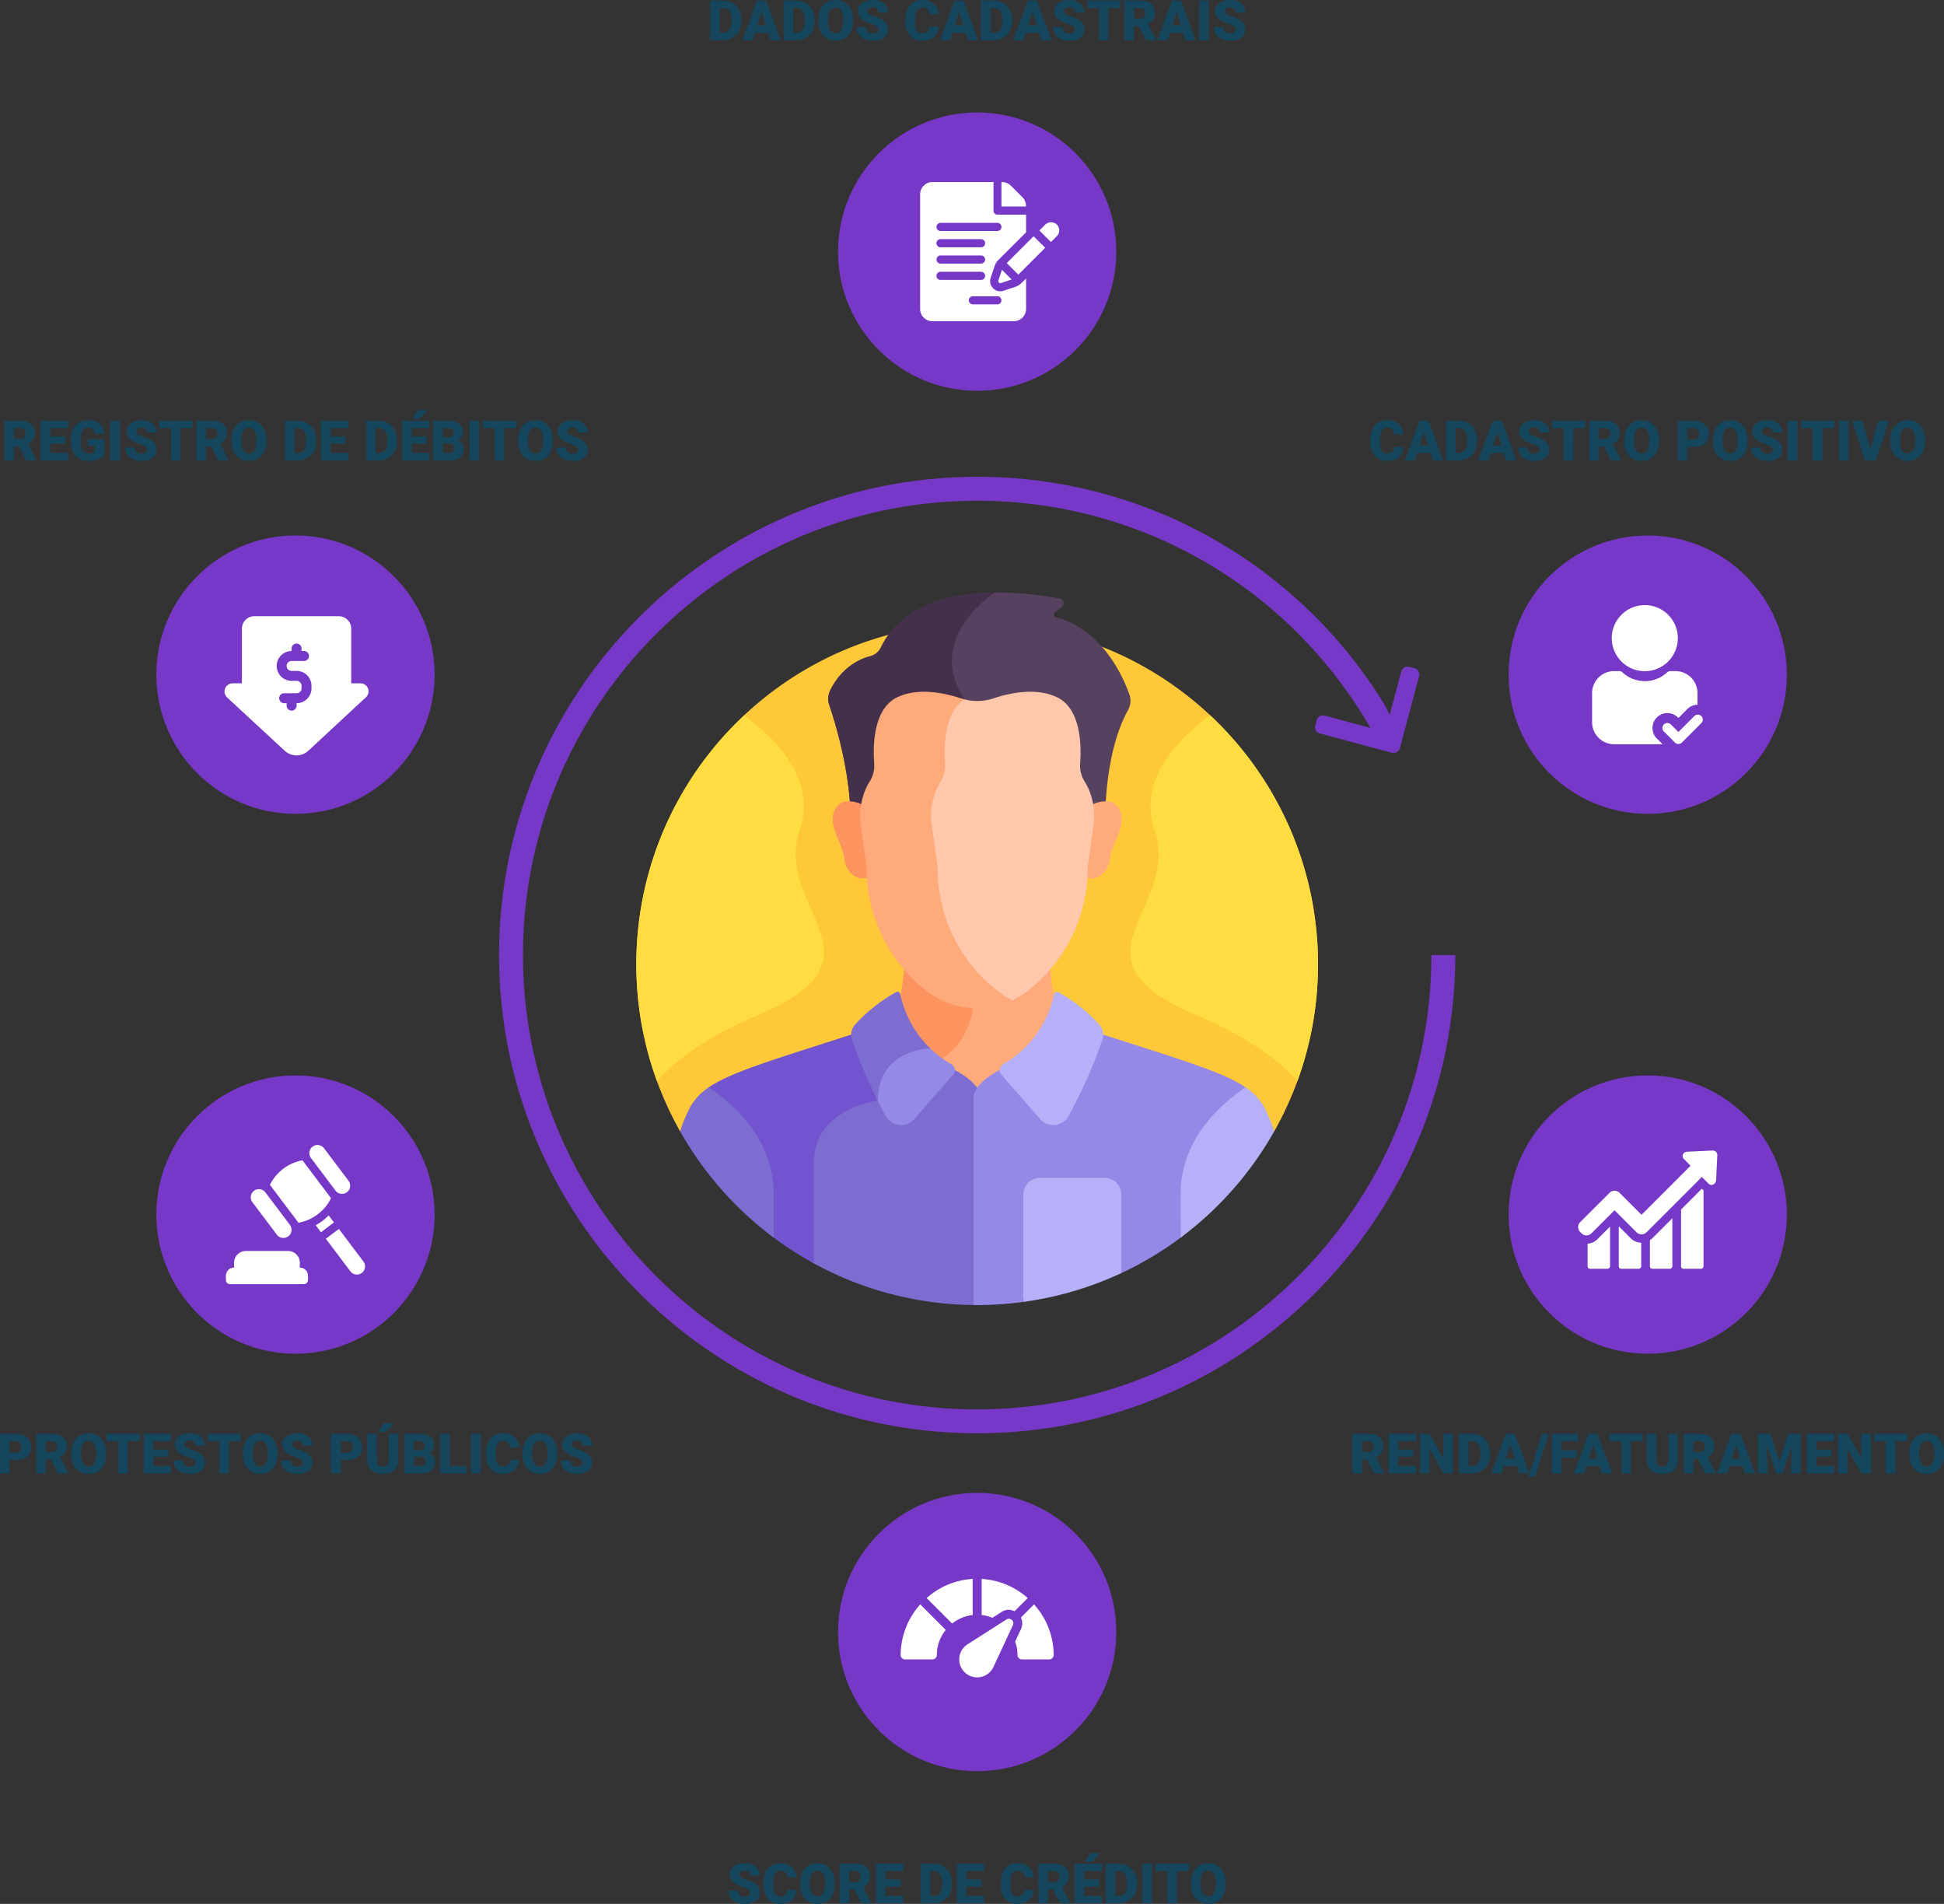 <svg xmlns="http://www.w3.org/2000/svg" width="1397.361" height="1368.238" viewBox="0 0 1397.361 1368.238">
  <rect x="0" y="0" width="1397.361" height="1368.238" fill="#333333" stroke="none"/>
  <g id="Group_265" data-name="Group 265" transform="translate(-6683.607 406.848)">
    <path id="Path_366" data-name="Path 366" d="M-191.885,0V-28.437h9.16a13.475,13.475,0,0,1,6.777,1.709,12.013,12.013,0,0,1,4.7,4.824,14.565,14.565,0,0,1,1.709,6.982v1.309a14.649,14.649,0,0,1-1.65,7,12.065,12.065,0,0,1-4.648,4.844A13.178,13.178,0,0,1-182.529,0Zm6.855-23.145V-5.273h2.383a5.333,5.333,0,0,0,4.531-2.1q1.582-2.1,1.582-6.24v-1.23q0-4.121-1.582-6.211a5.426,5.426,0,0,0-4.609-2.09Zm34.746,17.832h-9.395L-161.318,0h-7.324l10.43-28.437h6.445L-141.26,0h-7.363Zm-7.754-5.293h6.113l-3.066-9.863ZM-139.189,0V-28.437h9.16a13.475,13.475,0,0,1,6.777,1.709,12.013,12.013,0,0,1,4.7,4.824,14.565,14.565,0,0,1,1.709,6.982v1.309a14.65,14.65,0,0,1-1.65,7,12.065,12.065,0,0,1-4.648,4.844A13.178,13.178,0,0,1-129.834,0Zm6.855-23.145V-5.273h2.383a5.333,5.333,0,0,0,4.531-2.1q1.582-2.1,1.582-6.24v-1.23q0-4.121-1.582-6.211a5.426,5.426,0,0,0-4.609-2.09Zm43.086,9.512A16.77,16.77,0,0,1-90.791-6.27a11.4,11.4,0,0,1-4.385,4.932A12.209,12.209,0,0,1-101.65.391a12.382,12.382,0,0,1-6.445-1.67,11.384,11.384,0,0,1-4.385-4.775,16.287,16.287,0,0,1-1.65-7.129v-1.6a16.844,16.844,0,0,1,1.533-7.373A11.376,11.376,0,0,1-108.2-27.09a12.3,12.3,0,0,1,6.514-1.738,12.175,12.175,0,0,1,6.445,1.719,11.581,11.581,0,0,1,4.4,4.893,16.36,16.36,0,0,1,1.592,7.275Zm-6.973-1.191a11.958,11.958,0,0,0-1.416-6.436,4.542,4.542,0,0,0-4.053-2.2q-5.156,0-5.449,7.734l-.02,2.09a12.3,12.3,0,0,0,1.387,6.426,4.535,4.535,0,0,0,4.121,2.246,4.481,4.481,0,0,0,4-2.207,11.963,11.963,0,0,0,1.426-6.348Zm25.176,7.266A2.817,2.817,0,0,0-72.109-9.9a13.23,13.23,0,0,0-3.74-1.738,35.883,35.883,0,0,1-4.375-1.738q-5.527-2.715-5.527-7.461a6.69,6.69,0,0,1,1.377-4.17,8.906,8.906,0,0,1,3.9-2.812,15.163,15.163,0,0,1,5.664-1.006,13.264,13.264,0,0,1,5.5,1.094,8.7,8.7,0,0,1,3.779,3.115A8.135,8.135,0,0,1-64.189-20h-6.836a3.438,3.438,0,0,0-1.064-2.7,4.149,4.149,0,0,0-2.881-.957,4.679,4.679,0,0,0-2.9.811,2.486,2.486,0,0,0-1.064,2.061A2.5,2.5,0,0,0-77.764-18.8a14.778,14.778,0,0,0,4.121,1.836A25.245,25.245,0,0,1-68.8-14.922q4.609,2.656,4.609,7.324A6.944,6.944,0,0,1-67-1.738,12.51,12.51,0,0,1-74.717.391a15.306,15.306,0,0,1-6.26-1.24,9.438,9.438,0,0,1-4.219-3.4,8.855,8.855,0,0,1-1.416-4.971h6.875A4.361,4.361,0,0,0-78.555-5.85a5.585,5.585,0,0,0,3.838,1.084A4.412,4.412,0,0,0-72.031-5.5,2.417,2.417,0,0,0-71.045-7.559Zm43.34-2.07a10.386,10.386,0,0,1-1.6,5.244A9.666,9.666,0,0,1-33.418-.859,13.993,13.993,0,0,1-39.463.391a11.167,11.167,0,0,1-8.828-3.652q-3.223-3.652-3.223-10.312V-14.98a17.213,17.213,0,0,1,1.455-7.314,11.025,11.025,0,0,1,4.189-4.844,11.689,11.689,0,0,1,6.328-1.709,12.257,12.257,0,0,1,8.32,2.725,10.765,10.765,0,0,1,3.574,7.51h-6.836a5.093,5.093,0,0,0-1.309-3.73,5.382,5.382,0,0,0-3.75-1.133,4.1,4.1,0,0,0-3.75,1.914q-1.191,1.914-1.25,6.113v2.012q0,4.551,1.143,6.5A4.181,4.181,0,0,0-39.463-4.98,5.264,5.264,0,0,0-35.85-6.094a4.725,4.725,0,0,0,1.328-3.535ZM-8.311-5.312h-9.395L-19.346,0H-26.67l10.43-28.437h6.445L.713,0H-6.65Zm-7.754-5.293h6.113l-3.066-9.863ZM2.783,0V-28.437h9.16a13.475,13.475,0,0,1,6.777,1.709,12.013,12.013,0,0,1,4.7,4.824,14.565,14.565,0,0,1,1.709,6.982v1.309a14.65,14.65,0,0,1-1.65,7,12.065,12.065,0,0,1-4.648,4.844A13.178,13.178,0,0,1,12.139,0ZM9.639-23.145V-5.273h2.383a5.333,5.333,0,0,0,4.531-2.1q1.582-2.1,1.582-6.24v-1.23q0-4.121-1.582-6.211a5.426,5.426,0,0,0-4.609-2.09ZM44.385-5.312H34.99L33.35,0H26.025l10.43-28.437H42.9L53.408,0H46.045Zm-7.754-5.293h6.113l-3.066-9.863ZM70.146-7.559A2.817,2.817,0,0,0,69.082-9.9a13.23,13.23,0,0,0-3.74-1.738,35.883,35.883,0,0,1-4.375-1.738q-5.527-2.715-5.527-7.461a6.69,6.69,0,0,1,1.377-4.17,8.906,8.906,0,0,1,3.9-2.812,15.163,15.163,0,0,1,5.664-1.006,13.264,13.264,0,0,1,5.5,1.094,8.7,8.7,0,0,1,3.779,3.115A8.135,8.135,0,0,1,77-20H70.166A3.438,3.438,0,0,0,69.1-22.7a4.149,4.149,0,0,0-2.881-.957,4.679,4.679,0,0,0-2.9.811,2.486,2.486,0,0,0-1.064,2.061A2.5,2.5,0,0,0,63.428-18.8a14.778,14.778,0,0,0,4.121,1.836,25.245,25.245,0,0,1,4.844,2.041Q77-12.266,77-7.6a6.944,6.944,0,0,1-2.812,5.859A12.51,12.51,0,0,1,66.475.391a15.306,15.306,0,0,1-6.26-1.24A9.438,9.438,0,0,1,56-4.248,8.855,8.855,0,0,1,54.58-9.219h6.875A4.361,4.361,0,0,0,62.637-5.85a5.585,5.585,0,0,0,3.838,1.084A4.412,4.412,0,0,0,69.16-5.5,2.417,2.417,0,0,0,70.146-7.559Zm32.7-15.586H94.307V0H87.451V-23.145H79.072v-5.293h23.77ZM116.3-10.059h-3.711V0h-6.855V-28.437h11.191q5.059,0,7.91,2.244a7.6,7.6,0,0,1,2.852,6.341,9.233,9.233,0,0,1-1.2,4.917,8.526,8.526,0,0,1-3.76,3.161L128.662-.293V0h-7.344Zm-3.711-5.273h4.336a3.892,3.892,0,0,0,2.939-1.028,3.974,3.974,0,0,0,.986-2.868,4.021,4.021,0,0,0-1-2.888,3.856,3.856,0,0,0-2.93-1.048h-4.336Zm35.391,10.02h-9.395L136.943,0h-7.324l10.43-28.437h6.445L157,0h-7.363Zm-7.754-5.293h6.113l-3.066-9.863ZM166.377,0h-6.836V-28.437h6.836Zm19.434-7.559A2.817,2.817,0,0,0,184.746-9.9a13.23,13.23,0,0,0-3.74-1.738,35.883,35.883,0,0,1-4.375-1.738Q171.1-16.094,171.1-20.84a6.69,6.69,0,0,1,1.377-4.17,8.906,8.906,0,0,1,3.9-2.812,15.163,15.163,0,0,1,5.664-1.006,13.264,13.264,0,0,1,5.5,1.094,8.7,8.7,0,0,1,3.779,3.115A8.135,8.135,0,0,1,192.666-20H185.83a3.438,3.438,0,0,0-1.064-2.7,4.149,4.149,0,0,0-2.881-.957,4.679,4.679,0,0,0-2.9.811,2.486,2.486,0,0,0-1.064,2.061,2.5,2.5,0,0,0,1.172,1.982,14.778,14.778,0,0,0,4.121,1.836,25.245,25.245,0,0,1,4.844,2.041q4.609,2.656,4.609,7.324a6.944,6.944,0,0,1-2.812,5.859A12.51,12.51,0,0,1,182.139.391a15.306,15.306,0,0,1-6.26-1.24,9.438,9.438,0,0,1-4.219-3.4,8.855,8.855,0,0,1-1.416-4.971h6.875A4.361,4.361,0,0,0,178.3-5.85a5.585,5.585,0,0,0,3.838,1.084,4.412,4.412,0,0,0,2.686-.732A2.417,2.417,0,0,0,185.811-7.559Z" transform="translate(7386 -378)" fill="#14475e"/>
    <path id="Path_362" data-name="Path 362" d="M-163.145-7.559A2.817,2.817,0,0,0-164.209-9.9a13.23,13.23,0,0,0-3.74-1.738,35.883,35.883,0,0,1-4.375-1.738q-5.527-2.715-5.527-7.461a6.69,6.69,0,0,1,1.377-4.17,8.906,8.906,0,0,1,3.9-2.812,15.163,15.163,0,0,1,5.664-1.006,13.264,13.264,0,0,1,5.5,1.094,8.7,8.7,0,0,1,3.779,3.115A8.135,8.135,0,0,1-156.289-20h-6.836a3.438,3.438,0,0,0-1.064-2.7,4.149,4.149,0,0,0-2.881-.957,4.679,4.679,0,0,0-2.9.811,2.486,2.486,0,0,0-1.064,2.061,2.5,2.5,0,0,0,1.172,1.982,14.778,14.778,0,0,0,4.121,1.836,25.245,25.245,0,0,1,4.844,2.041q4.609,2.656,4.609,7.324A6.944,6.944,0,0,1-159.1-1.738,12.51,12.51,0,0,1-166.816.391a15.306,15.306,0,0,1-6.26-1.24,9.438,9.438,0,0,1-4.219-3.4,8.855,8.855,0,0,1-1.416-4.971h6.875a4.361,4.361,0,0,0,1.182,3.369,5.585,5.585,0,0,0,3.838,1.084,4.412,4.412,0,0,0,2.686-.732A2.417,2.417,0,0,0-163.145-7.559Zm33.379-2.07a10.385,10.385,0,0,1-1.6,5.244,9.666,9.666,0,0,1-4.111,3.525,13.993,13.993,0,0,1-6.045,1.25,11.167,11.167,0,0,1-8.828-3.652q-3.223-3.652-3.223-10.312V-14.98a17.213,17.213,0,0,1,1.455-7.314,11.025,11.025,0,0,1,4.189-4.844,11.689,11.689,0,0,1,6.328-1.709,12.257,12.257,0,0,1,8.32,2.725,10.765,10.765,0,0,1,3.574,7.51h-6.836a5.093,5.093,0,0,0-1.309-3.73,5.382,5.382,0,0,0-3.75-1.133,4.1,4.1,0,0,0-3.75,1.914q-1.191,1.914-1.25,6.113v2.012q0,4.551,1.143,6.5a4.181,4.181,0,0,0,3.936,1.953,5.264,5.264,0,0,0,3.613-1.113,4.725,4.725,0,0,0,1.328-3.535Zm27.324-4a16.77,16.77,0,0,1-1.543,7.363,11.4,11.4,0,0,1-4.385,4.932A12.209,12.209,0,0,1-114.844.391a12.382,12.382,0,0,1-6.445-1.67,11.384,11.384,0,0,1-4.385-4.775,16.287,16.287,0,0,1-1.65-7.129v-1.6a16.844,16.844,0,0,1,1.533-7.373A11.376,11.376,0,0,1-121.4-27.09a12.3,12.3,0,0,1,6.514-1.738,12.175,12.175,0,0,1,6.445,1.719,11.581,11.581,0,0,1,4.4,4.893,16.36,16.36,0,0,1,1.592,7.275Zm-6.973-1.191a11.958,11.958,0,0,0-1.416-6.436,4.542,4.542,0,0,0-4.053-2.2q-5.156,0-5.449,7.734l-.02,2.09a12.3,12.3,0,0,0,1.387,6.426,4.535,4.535,0,0,0,4.121,2.246,4.481,4.481,0,0,0,4-2.207,11.963,11.963,0,0,0,1.426-6.348Zm21.074,4.766h-3.711V0h-6.855V-28.437h11.191q5.059,0,7.91,2.244a7.6,7.6,0,0,1,2.852,6.341,9.233,9.233,0,0,1-1.2,4.917,8.526,8.526,0,0,1-3.76,3.161L-75.977-.293V0H-83.32Zm-3.711-5.273h4.336a3.892,3.892,0,0,0,2.939-1.028,3.974,3.974,0,0,0,.986-2.868,4.021,4.021,0,0,0-1-2.888,3.856,3.856,0,0,0-2.93-1.048h-4.336Zm36.875,3.262H-65.957v6.8h12.734V0h-19.59V-28.437h19.629v5.293H-65.957v6h10.781ZM-40.469,0V-28.437h9.16a13.475,13.475,0,0,1,6.777,1.709,12.013,12.013,0,0,1,4.7,4.824,14.565,14.565,0,0,1,1.709,6.982v1.309a14.65,14.65,0,0,1-1.65,7,12.065,12.065,0,0,1-4.648,4.844A13.178,13.178,0,0,1-31.113,0Zm6.855-23.145V-5.273h2.383a5.333,5.333,0,0,0,4.531-2.1q1.582-2.1,1.582-6.24v-1.23q0-4.121-1.582-6.211a5.426,5.426,0,0,0-4.609-2.09ZM3.027-12.07H-7.754v6.8H4.98V0h-19.59V-28.437H5.02v5.293H-7.754v6H3.027ZM40.742-9.629a10.385,10.385,0,0,1-1.6,5.244A9.666,9.666,0,0,1,35.029-.859,13.993,13.993,0,0,1,28.984.391a11.167,11.167,0,0,1-8.828-3.652q-3.223-3.652-3.223-10.312V-14.98a17.213,17.213,0,0,1,1.455-7.314,11.025,11.025,0,0,1,4.189-4.844,11.689,11.689,0,0,1,6.328-1.709,12.257,12.257,0,0,1,8.32,2.725,10.765,10.765,0,0,1,3.574,7.51H33.965a5.093,5.093,0,0,0-1.309-3.73,5.382,5.382,0,0,0-3.75-1.133,4.1,4.1,0,0,0-3.75,1.914q-1.191,1.914-1.25,6.113v2.012q0,4.551,1.143,6.5A4.181,4.181,0,0,0,28.984-4.98,5.264,5.264,0,0,0,32.6-6.094a4.725,4.725,0,0,0,1.328-3.535Zm13.809-.43H50.84V0H43.984V-28.437H55.176q5.059,0,7.91,2.244a7.6,7.6,0,0,1,2.852,6.341,9.233,9.233,0,0,1-1.2,4.917,8.526,8.526,0,0,1-3.76,3.161L66.914-.293V0H59.57ZM50.84-15.332h4.336a3.892,3.892,0,0,0,2.939-1.028,3.974,3.974,0,0,0,.986-2.868,4.021,4.021,0,0,0-1-2.888,3.856,3.856,0,0,0-2.93-1.048H50.84ZM87.715-12.07H76.934v6.8H89.668V0H70.078V-28.437H89.707v5.293H76.934v6H87.715ZM81.328-36.055h6.953l-5.43,6.133-5.371-.01ZM92.461,0V-28.437h9.16a13.475,13.475,0,0,1,6.777,1.709,12.013,12.013,0,0,1,4.7,4.824,14.565,14.565,0,0,1,1.709,6.982v1.309a14.65,14.65,0,0,1-1.65,7,12.065,12.065,0,0,1-4.648,4.844A13.178,13.178,0,0,1,101.816,0Zm6.855-23.145V-5.273H101.7a5.333,5.333,0,0,0,4.531-2.1q1.582-2.1,1.582-6.24v-1.23q0-4.121-1.582-6.211a5.426,5.426,0,0,0-4.609-2.09ZM125.625,0h-6.836V-28.437h6.836Zm26.523-23.145h-8.535V0h-6.855V-23.145h-8.379v-5.293h23.77Zm26.426,9.512a16.77,16.77,0,0,1-1.543,7.363,11.4,11.4,0,0,1-4.385,4.932A12.209,12.209,0,0,1,166.172.391a12.382,12.382,0,0,1-6.445-1.67,11.384,11.384,0,0,1-4.385-4.775,16.287,16.287,0,0,1-1.65-7.129v-1.6a16.844,16.844,0,0,1,1.533-7.373,11.376,11.376,0,0,1,4.395-4.932,12.3,12.3,0,0,1,6.514-1.738,12.175,12.175,0,0,1,6.445,1.719,11.581,11.581,0,0,1,4.4,4.893,16.36,16.36,0,0,1,1.592,7.275ZM171.6-14.824a11.958,11.958,0,0,0-1.416-6.436,4.542,4.542,0,0,0-4.053-2.2q-5.156,0-5.449,7.734l-.02,2.09a12.3,12.3,0,0,0,1.387,6.426,4.535,4.535,0,0,0,4.121,2.246,4.481,4.481,0,0,0,4-2.207,11.963,11.963,0,0,0,1.426-6.348Z" transform="translate(7386 961)" fill="#14475e"/>
    <path id="Path_365" data-name="Path 365" d="M-175.537-9.629a10.385,10.385,0,0,1-1.6,5.244A9.666,9.666,0,0,1-181.25-.859a13.993,13.993,0,0,1-6.045,1.25,11.167,11.167,0,0,1-8.828-3.652q-3.223-3.652-3.223-10.312V-14.98a17.213,17.213,0,0,1,1.455-7.314,11.025,11.025,0,0,1,4.189-4.844,11.689,11.689,0,0,1,6.328-1.709,12.257,12.257,0,0,1,8.32,2.725,10.765,10.765,0,0,1,3.574,7.51h-6.836a5.093,5.093,0,0,0-1.309-3.73,5.382,5.382,0,0,0-3.75-1.133,4.1,4.1,0,0,0-3.75,1.914q-1.191,1.914-1.25,6.113v2.012q0,4.551,1.143,6.5a4.181,4.181,0,0,0,3.936,1.953,5.264,5.264,0,0,0,3.613-1.113,4.725,4.725,0,0,0,1.328-3.535Zm19.395,4.316h-9.395L-167.178,0H-174.5l10.43-28.437h6.445L-147.119,0h-7.363Zm-7.754-5.293h6.113l-3.066-9.863ZM-145.049,0V-28.437h9.16a13.475,13.475,0,0,1,6.777,1.709,12.013,12.013,0,0,1,4.7,4.824,14.565,14.565,0,0,1,1.709,6.982v1.309a14.65,14.65,0,0,1-1.65,7A12.065,12.065,0,0,1-129-1.768,13.178,13.178,0,0,1-135.693,0Zm6.855-23.145V-5.273h2.383a5.333,5.333,0,0,0,4.531-2.1q1.582-2.1,1.582-6.24v-1.23q0-4.121-1.582-6.211a5.426,5.426,0,0,0-4.609-2.09Zm34.746,17.832h-9.395L-114.482,0h-7.324l10.43-28.437h6.445L-94.424,0h-7.363Zm-7.754-5.293h6.113l-3.066-9.863Zm33.516,3.047A2.817,2.817,0,0,0-78.75-9.9a13.23,13.23,0,0,0-3.74-1.738,35.883,35.883,0,0,1-4.375-1.738q-5.527-2.715-5.527-7.461a6.69,6.69,0,0,1,1.377-4.17,8.906,8.906,0,0,1,3.9-2.812,15.163,15.163,0,0,1,5.664-1.006,13.264,13.264,0,0,1,5.5,1.094,8.7,8.7,0,0,1,3.779,3.115A8.135,8.135,0,0,1-70.83-20h-6.836a3.438,3.438,0,0,0-1.064-2.7,4.149,4.149,0,0,0-2.881-.957,4.679,4.679,0,0,0-2.9.811,2.486,2.486,0,0,0-1.064,2.061A2.5,2.5,0,0,0-84.4-18.8a14.778,14.778,0,0,0,4.121,1.836,25.245,25.245,0,0,1,4.844,2.041Q-70.83-12.266-70.83-7.6a6.944,6.944,0,0,1-2.812,5.859A12.51,12.51,0,0,1-81.357.391a15.306,15.306,0,0,1-6.26-1.24,9.438,9.438,0,0,1-4.219-3.4,8.855,8.855,0,0,1-1.416-4.971h6.875A4.361,4.361,0,0,0-85.2-5.85a5.585,5.585,0,0,0,3.838,1.084A4.412,4.412,0,0,0-78.672-5.5,2.417,2.417,0,0,0-77.686-7.559Zm32.7-15.586h-8.535V0h-6.855V-23.145H-68.76v-5.293h23.77Zm13.457,13.086h-3.711V0H-42.1V-28.437h11.191q5.059,0,7.91,2.244a7.6,7.6,0,0,1,2.852,6.341,9.233,9.233,0,0,1-1.2,4.917,8.526,8.526,0,0,1-3.76,3.161L-19.17-.293V0h-7.344Zm-3.711-5.273h4.336a3.892,3.892,0,0,0,2.939-1.028,3.974,3.974,0,0,0,.986-2.868,4.021,4.021,0,0,0-1-2.888,3.856,3.856,0,0,0-2.93-1.048h-4.336Zm43.32,1.7A16.77,16.77,0,0,1,6.533-6.27,11.4,11.4,0,0,1,2.148-1.338,12.209,12.209,0,0,1-4.326.391a12.382,12.382,0,0,1-6.445-1.67,11.384,11.384,0,0,1-4.385-4.775,16.287,16.287,0,0,1-1.65-7.129v-1.6a16.844,16.844,0,0,1,1.533-7.373,11.376,11.376,0,0,1,4.395-4.932,12.3,12.3,0,0,1,6.514-1.738A12.175,12.175,0,0,1,2.08-27.109a11.581,11.581,0,0,1,4.4,4.893,16.36,16.36,0,0,1,1.592,7.275ZM1.1-14.824A11.958,11.958,0,0,0-.312-21.26a4.542,4.542,0,0,0-4.053-2.2q-5.156,0-5.449,7.734l-.02,2.09A12.3,12.3,0,0,0-8.447-7.207,4.535,4.535,0,0,0-4.326-4.961a4.481,4.481,0,0,0,4-2.207A11.963,11.963,0,0,0,1.1-13.516ZM28.428-9.648V0H21.572V-28.437H32.92a13.217,13.217,0,0,1,5.771,1.2,9.052,9.052,0,0,1,3.887,3.418,9.335,9.335,0,0,1,1.377,5.029,8.229,8.229,0,0,1-2.979,6.65Q38-9.648,32.8-9.648Zm0-5.293H32.92a4.237,4.237,0,0,0,3.037-1A3.7,3.7,0,0,0,37-18.75a4.575,4.575,0,0,0-1.074-3.184A3.8,3.8,0,0,0,33-23.145h-4.57Zm43.262,1.309A16.77,16.77,0,0,1,70.146-6.27a11.4,11.4,0,0,1-4.385,4.932A12.209,12.209,0,0,1,59.287.391a12.382,12.382,0,0,1-6.445-1.67,11.384,11.384,0,0,1-4.385-4.775,16.287,16.287,0,0,1-1.65-7.129v-1.6a16.844,16.844,0,0,1,1.533-7.373,11.376,11.376,0,0,1,4.395-4.932,12.3,12.3,0,0,1,6.514-1.738,12.175,12.175,0,0,1,6.445,1.719,11.581,11.581,0,0,1,4.4,4.893,16.36,16.36,0,0,1,1.592,7.275Zm-6.973-1.191A11.958,11.958,0,0,0,63.3-21.26a4.542,4.542,0,0,0-4.053-2.2q-5.156,0-5.449,7.734l-.02,2.09a12.3,12.3,0,0,0,1.387,6.426,4.535,4.535,0,0,0,4.121,2.246,4.481,4.481,0,0,0,4-2.207,11.963,11.963,0,0,0,1.426-6.348ZM89.893-7.559A2.817,2.817,0,0,0,88.828-9.9a13.23,13.23,0,0,0-3.74-1.738,35.883,35.883,0,0,1-4.375-1.738q-5.527-2.715-5.527-7.461a6.69,6.69,0,0,1,1.377-4.17,8.906,8.906,0,0,1,3.9-2.812,15.163,15.163,0,0,1,5.664-1.006,13.264,13.264,0,0,1,5.5,1.094A8.7,8.7,0,0,1,95.4-24.619,8.135,8.135,0,0,1,96.748-20H89.912a3.438,3.438,0,0,0-1.064-2.7,4.149,4.149,0,0,0-2.881-.957,4.679,4.679,0,0,0-2.9.811A2.486,2.486,0,0,0,82-20.781,2.5,2.5,0,0,0,83.174-18.8a14.778,14.778,0,0,0,4.121,1.836,25.245,25.245,0,0,1,4.844,2.041q4.609,2.656,4.609,7.324a6.944,6.944,0,0,1-2.812,5.859A12.51,12.51,0,0,1,86.221.391a15.306,15.306,0,0,1-6.26-1.24,9.438,9.438,0,0,1-4.219-3.4,8.855,8.855,0,0,1-1.416-4.971H81.2A4.361,4.361,0,0,0,82.383-5.85a5.585,5.585,0,0,0,3.838,1.084A4.412,4.412,0,0,0,88.906-5.5,2.417,2.417,0,0,0,89.893-7.559ZM107.568,0h-6.836V-28.437h6.836Zm26.523-23.145h-8.535V0H118.7V-23.145h-8.379v-5.293h23.77ZM144.287,0h-6.836V-28.437h6.836Zm15.8-7.734,5.664-20.7h7.656L163.838,0h-7.5l-9.492-28.437h7.6Zm39.219-5.9a16.77,16.77,0,0,1-1.543,7.363,11.4,11.4,0,0,1-4.385,4.932A12.209,12.209,0,0,1,186.9.391a12.382,12.382,0,0,1-6.445-1.67,11.384,11.384,0,0,1-4.385-4.775,16.287,16.287,0,0,1-1.65-7.129v-1.6a16.844,16.844,0,0,1,1.533-7.373,11.376,11.376,0,0,1,4.395-4.932,12.3,12.3,0,0,1,6.514-1.738,12.175,12.175,0,0,1,6.445,1.719,11.581,11.581,0,0,1,4.4,4.893,16.36,16.36,0,0,1,1.592,7.275Zm-6.973-1.191a11.958,11.958,0,0,0-1.416-6.436,4.542,4.542,0,0,0-4.053-2.2q-5.156,0-5.449,7.734l-.02,2.09a12.3,12.3,0,0,0,1.387,6.426A4.535,4.535,0,0,0,186.9-4.961a4.481,4.481,0,0,0,4-2.207,11.963,11.963,0,0,0,1.426-6.348Z" transform="translate(7868 -76)" fill="#14475e"/>
    <path id="Path_367" data-name="Path 367" d="M-198.691-10.059H-202.4V0h-6.855V-28.437h11.191q5.059,0,7.91,2.244a7.6,7.6,0,0,1,2.852,6.341,9.233,9.233,0,0,1-1.2,4.917,8.526,8.526,0,0,1-3.76,3.161l5.938,11.482V0h-7.344Zm-3.711-5.273h4.336a3.892,3.892,0,0,0,2.939-1.028,3.974,3.974,0,0,0,.986-2.868,4.021,4.021,0,0,0-1-2.888,3.856,3.856,0,0,0-2.93-1.048H-202.4Zm36.875,3.262h-10.781v6.8h12.734V0h-19.59V-28.437h19.629v5.293h-12.773v6h10.781ZM-137.5-3.516a11.023,11.023,0,0,1-4.629,2.832,19.965,19.965,0,0,1-6.68,1.074,11.91,11.91,0,0,1-8.926-3.418q-3.34-3.418-3.574-9.512l-.02-2.461a16.971,16.971,0,0,1,1.484-7.334,11.022,11.022,0,0,1,4.248-4.824,12.016,12.016,0,0,1,6.4-1.689q5.313,0,8.252,2.432t3.428,7.256h-6.6a5.392,5.392,0,0,0-1.523-3.4,4.915,4.915,0,0,0-3.32-1.016,4.473,4.473,0,0,0-3.984,2.188,11.679,11.679,0,0,0-1.426,6.25v1.719q0,4.258,1.455,6.4a5.147,5.147,0,0,0,4.58,2.139,5.76,5.76,0,0,0,3.984-1.191v-4.414h-4.766V-15.2H-137.5ZM-126.211,0h-6.836V-28.437h6.836Zm19.434-7.559A2.817,2.817,0,0,0-107.842-9.9a13.23,13.23,0,0,0-3.74-1.738,35.883,35.883,0,0,1-4.375-1.738q-5.527-2.715-5.527-7.461a6.69,6.69,0,0,1,1.377-4.17,8.906,8.906,0,0,1,3.9-2.812,15.163,15.163,0,0,1,5.664-1.006,13.264,13.264,0,0,1,5.5,1.094,8.7,8.7,0,0,1,3.779,3.115A8.135,8.135,0,0,1-99.922-20h-6.836a3.438,3.438,0,0,0-1.064-2.7,4.149,4.149,0,0,0-2.881-.957,4.679,4.679,0,0,0-2.9.811,2.486,2.486,0,0,0-1.064,2.061A2.5,2.5,0,0,0-113.5-18.8a14.778,14.778,0,0,0,4.121,1.836,25.245,25.245,0,0,1,4.844,2.041q4.609,2.656,4.609,7.324a6.944,6.944,0,0,1-2.812,5.859A12.51,12.51,0,0,1-110.449.391a15.306,15.306,0,0,1-6.26-1.24,9.438,9.438,0,0,1-4.219-3.4,8.855,8.855,0,0,1-1.416-4.971h6.875a4.361,4.361,0,0,0,1.182,3.369,5.585,5.585,0,0,0,3.838,1.084,4.412,4.412,0,0,0,2.686-.732A2.417,2.417,0,0,0-106.777-7.559Zm32.7-15.586h-8.535V0h-6.855V-23.145h-8.379v-5.293h23.77Zm13.457,13.086h-3.711V0h-6.855V-28.437H-60q5.059,0,7.91,2.244a7.6,7.6,0,0,1,2.852,6.341,9.233,9.233,0,0,1-1.2,4.917,8.526,8.526,0,0,1-3.76,3.161L-48.262-.293V0h-7.344Zm-3.711-5.273H-60a3.892,3.892,0,0,0,2.939-1.028,3.974,3.974,0,0,0,.986-2.868,4.021,4.021,0,0,0-1-2.888A3.856,3.856,0,0,0-60-23.164h-4.336Zm43.32,1.7A16.77,16.77,0,0,1-22.559-6.27a11.4,11.4,0,0,1-4.385,4.932A12.209,12.209,0,0,1-33.418.391a12.382,12.382,0,0,1-6.445-1.67,11.384,11.384,0,0,1-4.385-4.775,16.287,16.287,0,0,1-1.65-7.129v-1.6a16.844,16.844,0,0,1,1.533-7.373,11.376,11.376,0,0,1,4.395-4.932,12.3,12.3,0,0,1,6.514-1.738,12.175,12.175,0,0,1,6.445,1.719,11.581,11.581,0,0,1,4.4,4.893,16.36,16.36,0,0,1,1.592,7.275Zm-6.973-1.191A11.958,11.958,0,0,0-29.4-21.26a4.542,4.542,0,0,0-4.053-2.2q-5.156,0-5.449,7.734l-.02,2.09a12.3,12.3,0,0,0,1.387,6.426,4.535,4.535,0,0,0,4.121,2.246,4.481,4.481,0,0,0,4-2.207,11.963,11.963,0,0,0,1.426-6.348ZM-7.52,0V-28.437h9.16a13.475,13.475,0,0,1,6.777,1.709,12.013,12.013,0,0,1,4.7,4.824,14.565,14.565,0,0,1,1.709,6.982v1.309a14.65,14.65,0,0,1-1.65,7A12.065,12.065,0,0,1,8.525-1.768,13.178,13.178,0,0,1,1.836,0ZM-.664-23.145V-5.273H1.719a5.333,5.333,0,0,0,4.531-2.1q1.582-2.1,1.582-6.24v-1.23q0-4.121-1.582-6.211a5.426,5.426,0,0,0-4.609-2.09ZM35.977-12.07H25.2v6.8H37.93V0H18.34V-28.437H37.969v5.293H25.2v6H35.977ZM50.684,0V-28.437h9.16a13.475,13.475,0,0,1,6.777,1.709,12.013,12.013,0,0,1,4.7,4.824,14.565,14.565,0,0,1,1.709,6.982v1.309a14.65,14.65,0,0,1-1.65,7,12.065,12.065,0,0,1-4.648,4.844A13.178,13.178,0,0,1,60.039,0Zm6.855-23.145V-5.273h2.383a5.333,5.333,0,0,0,4.531-2.1q1.582-2.1,1.582-6.24v-1.23q0-4.121-1.582-6.211a5.426,5.426,0,0,0-4.609-2.09ZM94.18-12.07H83.4v6.8H96.133V0H76.543V-28.437H96.172v5.293H83.4v6H94.18ZM87.793-36.055h6.953l-5.43,6.133-5.371-.01ZM98.926,0V-28.437h10.215q5.488,0,8.35,2.012a6.694,6.694,0,0,1,2.861,5.84,6.766,6.766,0,0,1-1.016,3.77,5.918,5.918,0,0,1-2.988,2.3,5.993,5.993,0,0,1,3.418,2.188,6.36,6.36,0,0,1,1.191,3.906,7.53,7.53,0,0,1-2.646,6.279Q115.664-.039,110.469,0Zm6.855-12.09v6.816h4.492a4.273,4.273,0,0,0,2.852-.85,2.973,2.973,0,0,0,1-2.393q0-3.555-3.535-3.574Zm0-4.492h3.574a5.078,5.078,0,0,0,3.2-.823,2.919,2.919,0,0,0,.957-2.37,3.065,3.065,0,0,0-1.035-2.6,5.541,5.541,0,0,0-3.34-.793h-3.359ZM132.031,0H125.2V-28.437h6.836Zm26.523-23.145H150.02V0h-6.855V-23.145h-8.379v-5.293h23.77Zm26.426,9.512a16.77,16.77,0,0,1-1.543,7.363,11.4,11.4,0,0,1-4.385,4.932A12.209,12.209,0,0,1,172.578.391a12.382,12.382,0,0,1-6.445-1.67,11.384,11.384,0,0,1-4.385-4.775,16.287,16.287,0,0,1-1.65-7.129v-1.6a16.844,16.844,0,0,1,1.533-7.373,11.376,11.376,0,0,1,4.395-4.932,12.3,12.3,0,0,1,6.514-1.738,12.175,12.175,0,0,1,6.445,1.719,11.581,11.581,0,0,1,4.4,4.893,16.36,16.36,0,0,1,1.592,7.275Zm-6.973-1.191a11.958,11.958,0,0,0-1.416-6.436,4.542,4.542,0,0,0-4.053-2.2q-5.156,0-5.449,7.734l-.02,2.09a12.3,12.3,0,0,0,1.387,6.426,4.535,4.535,0,0,0,4.121,2.246,4.481,4.481,0,0,0,4-2.207,11.963,11.963,0,0,0,1.426-6.348Zm25.176,7.266A2.817,2.817,0,0,0,202.119-9.9a13.23,13.23,0,0,0-3.74-1.738A35.883,35.883,0,0,1,194-13.379q-5.527-2.715-5.527-7.461a6.69,6.69,0,0,1,1.377-4.17,8.906,8.906,0,0,1,3.9-2.812,15.163,15.163,0,0,1,5.664-1.006,13.264,13.264,0,0,1,5.5,1.094,8.7,8.7,0,0,1,3.779,3.115A8.135,8.135,0,0,1,210.039-20H203.2a3.438,3.438,0,0,0-1.064-2.7,4.149,4.149,0,0,0-2.881-.957,4.679,4.679,0,0,0-2.9.811,2.486,2.486,0,0,0-1.064,2.061,2.5,2.5,0,0,0,1.172,1.982,14.778,14.778,0,0,0,4.121,1.836,25.245,25.245,0,0,1,4.844,2.041q4.609,2.656,4.609,7.324a6.944,6.944,0,0,1-2.812,5.859A12.51,12.51,0,0,1,199.512.391a15.306,15.306,0,0,1-6.26-1.24,9.438,9.438,0,0,1-4.219-3.4,8.855,8.855,0,0,1-1.416-4.971h6.875a4.361,4.361,0,0,0,1.182,3.369,5.585,5.585,0,0,0,3.838,1.084A4.412,4.412,0,0,0,202.2-5.5,2.417,2.417,0,0,0,203.184-7.559Z" transform="translate(6896 -76)" fill="#14475e"/>
    <path id="Path_364" data-name="Path 364" d="M-201.641-10.059h-3.711V0h-6.855V-28.437h11.191q5.059,0,7.91,2.244a7.6,7.6,0,0,1,2.852,6.341,9.233,9.233,0,0,1-1.2,4.917,8.526,8.526,0,0,1-3.76,3.161l5.938,11.482V0h-7.344Zm-3.711-5.273h4.336a3.892,3.892,0,0,0,2.939-1.028,3.974,3.974,0,0,0,.986-2.868,4.021,4.021,0,0,0-1-2.888,3.856,3.856,0,0,0-2.93-1.048h-4.336Zm36.875,3.262h-10.781v6.8h12.734V0h-19.59V-28.437h19.629v5.293h-12.773v6h10.781ZM-139.98,0H-146.8l-10.078-17.7V0h-6.855V-28.437h6.855l10.059,17.7v-17.7h6.836Zm4.336,0V-28.437h9.16a13.475,13.475,0,0,1,6.777,1.709,12.013,12.013,0,0,1,4.7,4.824,14.565,14.565,0,0,1,1.709,6.982v1.309a14.65,14.65,0,0,1-1.65,7A12.065,12.065,0,0,1-119.6-1.768,13.178,13.178,0,0,1-126.289,0Zm6.855-23.145V-5.273h2.383a5.333,5.333,0,0,0,4.531-2.1q1.582-2.1,1.582-6.24v-1.23q0-4.121-1.582-6.211a5.426,5.426,0,0,0-4.609-2.09ZM-94.043-5.312h-9.395L-105.078,0H-112.4l10.43-28.437h6.445L-85.02,0h-7.363Zm-7.754-5.293h6.113l-3.066-9.863ZM-81,2.441h-4.668l9.707-30.879h4.688Zm30-13.77H-62.051V0h-6.855V-28.437h19.023v5.293H-62.051V-16.6H-51Zm16.367,6.016h-9.395L-45.664,0h-7.324l10.43-28.437h6.445L-25.605,0h-7.363Zm-7.754-5.293h6.113l-3.066-9.863ZM-3.555-23.145H-12.09V0h-6.855V-23.145h-8.379v-5.293h23.77Zm25.2-5.293V-9.824a10.7,10.7,0,0,1-1.348,5.479A8.73,8.73,0,0,1,16.426-.82,13.624,13.624,0,0,1,10.469.391q-5.2,0-8.184-2.7A9.613,9.613,0,0,1-.762-9.687v-18.75H6.133V-9.551q.117,4.668,4.336,4.668a4.2,4.2,0,0,0,3.223-1.172,5.477,5.477,0,0,0,1.094-3.809V-28.437ZM36.484-10.059H32.773V0H25.918V-28.437H37.109q5.059,0,7.91,2.244a7.6,7.6,0,0,1,2.852,6.341,9.233,9.233,0,0,1-1.2,4.917,8.526,8.526,0,0,1-3.76,3.161L48.848-.293V0H41.5Zm-3.711-5.273h4.336a3.892,3.892,0,0,0,2.939-1.028,3.974,3.974,0,0,0,.986-2.868,4.021,4.021,0,0,0-1-2.888,3.856,3.856,0,0,0-2.93-1.048H32.773ZM68.164-5.312H58.77L57.129,0H49.8l10.43-28.437H66.68L77.188,0H69.824ZM60.41-10.605h6.113l-3.066-9.863ZM88.262-28.437,94.609-8.652l6.328-19.785h9.023V0h-6.875V-6.641l.664-13.594L96.875,0H92.344L85.449-20.254l.664,13.613V0H79.258V-28.437ZM131.953-12.07H121.172v6.8h12.734V0h-19.59V-28.437h19.629v5.293H121.172v6h10.781ZM160.449,0h-6.816L143.555-17.7V0H136.7V-28.437h6.855l10.059,17.7v-17.7h6.836Zm26.094-23.145h-8.535V0h-6.855V-23.145h-8.379v-5.293h23.77Zm26.426,9.512a16.77,16.77,0,0,1-1.543,7.363,11.4,11.4,0,0,1-4.385,4.932A12.209,12.209,0,0,1,200.566.391a12.382,12.382,0,0,1-6.445-1.67,11.384,11.384,0,0,1-4.385-4.775,16.287,16.287,0,0,1-1.65-7.129v-1.6a16.844,16.844,0,0,1,1.533-7.373,11.376,11.376,0,0,1,4.395-4.932,12.3,12.3,0,0,1,6.514-1.738,12.175,12.175,0,0,1,6.445,1.719,11.581,11.581,0,0,1,4.4,4.893,16.36,16.36,0,0,1,1.592,7.275ZM206-14.824a11.958,11.958,0,0,0-1.416-6.436,4.542,4.542,0,0,0-4.053-2.2q-5.156,0-5.449,7.734l-.02,2.09a12.3,12.3,0,0,0,1.387,6.426,4.535,4.535,0,0,0,4.121,2.246,4.481,4.481,0,0,0,4-2.207A11.963,11.963,0,0,0,206-13.516Z" transform="translate(7868 652)" fill="#14475e"/>
    <path id="Path_363" data-name="Path 363" d="M-205.537-9.648V0h-6.855V-28.437h11.348a13.217,13.217,0,0,1,5.771,1.2,9.052,9.052,0,0,1,3.887,3.418,9.335,9.335,0,0,1,1.377,5.029,8.229,8.229,0,0,1-2.979,6.65q-2.979,2.49-8.174,2.49Zm0-5.293h4.492a4.237,4.237,0,0,0,3.037-1,3.7,3.7,0,0,0,1.045-2.812,4.575,4.575,0,0,0-1.074-3.184,3.8,3.8,0,0,0-2.93-1.211h-4.57Zm29.746,4.883H-179.5V0h-6.855V-28.437h11.191q5.059,0,7.91,2.244a7.6,7.6,0,0,1,2.852,6.341,9.233,9.233,0,0,1-1.2,4.917,8.526,8.526,0,0,1-3.76,3.161l5.938,11.482V0h-7.344Zm-3.711-5.273h4.336a3.892,3.892,0,0,0,2.939-1.028,3.974,3.974,0,0,0,.986-2.868,4.021,4.021,0,0,0-1-2.888,3.856,3.856,0,0,0-2.93-1.048H-179.5Zm43.32,1.7a16.77,16.77,0,0,1-1.543,7.363,11.4,11.4,0,0,1-4.385,4.932A12.209,12.209,0,0,1-148.584.391a12.382,12.382,0,0,1-6.445-1.67,11.384,11.384,0,0,1-4.385-4.775,16.287,16.287,0,0,1-1.65-7.129v-1.6a16.844,16.844,0,0,1,1.533-7.373,11.376,11.376,0,0,1,4.395-4.932,12.3,12.3,0,0,1,6.514-1.738,12.175,12.175,0,0,1,6.445,1.719,11.581,11.581,0,0,1,4.4,4.893,16.36,16.36,0,0,1,1.592,7.275Zm-6.973-1.191a11.958,11.958,0,0,0-1.416-6.436,4.542,4.542,0,0,0-4.053-2.2q-5.156,0-5.449,7.734l-.02,2.09a12.3,12.3,0,0,0,1.387,6.426,4.535,4.535,0,0,0,4.121,2.246,4.481,4.481,0,0,0,4-2.207,11.963,11.963,0,0,0,1.426-6.348Zm31.172-8.32h-8.535V0h-6.855V-23.145h-8.379v-5.293h23.77ZM-91.455-12.07h-10.781v6.8H-89.5V0h-19.59V-28.437h19.629v5.293h-12.773v6h10.781Zm19.414,4.512A2.817,2.817,0,0,0-73.105-9.9a13.23,13.23,0,0,0-3.74-1.738,35.883,35.883,0,0,1-4.375-1.738q-5.527-2.715-5.527-7.461a6.69,6.69,0,0,1,1.377-4.17,8.906,8.906,0,0,1,3.9-2.812,15.163,15.163,0,0,1,5.664-1.006,13.264,13.264,0,0,1,5.5,1.094,8.7,8.7,0,0,1,3.779,3.115A8.135,8.135,0,0,1-65.186-20h-6.836a3.438,3.438,0,0,0-1.064-2.7,4.149,4.149,0,0,0-2.881-.957,4.679,4.679,0,0,0-2.9.811,2.486,2.486,0,0,0-1.064,2.061A2.5,2.5,0,0,0-78.76-18.8a14.778,14.778,0,0,0,4.121,1.836,25.245,25.245,0,0,1,4.844,2.041q4.609,2.656,4.609,7.324A6.944,6.944,0,0,1-68-1.738,12.51,12.51,0,0,1-75.713.391a15.306,15.306,0,0,1-6.26-1.24,9.438,9.438,0,0,1-4.219-3.4,8.855,8.855,0,0,1-1.416-4.971h6.875A4.361,4.361,0,0,0-79.551-5.85a5.585,5.585,0,0,0,3.838,1.084A4.412,4.412,0,0,0-73.027-5.5,2.417,2.417,0,0,0-72.041-7.559Zm32.7-15.586h-8.535V0h-6.855V-23.145h-8.379v-5.293h23.77Zm26.426,9.512A16.77,16.77,0,0,1-14.463-6.27a11.4,11.4,0,0,1-4.385,4.932A12.209,12.209,0,0,1-25.322.391a12.382,12.382,0,0,1-6.445-1.67,11.384,11.384,0,0,1-4.385-4.775,16.287,16.287,0,0,1-1.65-7.129v-1.6a16.844,16.844,0,0,1,1.533-7.373,11.376,11.376,0,0,1,4.395-4.932,12.3,12.3,0,0,1,6.514-1.738,12.175,12.175,0,0,1,6.445,1.719,11.581,11.581,0,0,1,4.4,4.893,16.36,16.36,0,0,1,1.592,7.275Zm-6.973-1.191a11.958,11.958,0,0,0-1.416-6.436,4.542,4.542,0,0,0-4.053-2.2q-5.156,0-5.449,7.734l-.02,2.09a12.3,12.3,0,0,0,1.387,6.426,4.535,4.535,0,0,0,4.121,2.246,4.481,4.481,0,0,0,4-2.207,11.963,11.963,0,0,0,1.426-6.348ZM5.283-7.559A2.817,2.817,0,0,0,4.219-9.9a13.23,13.23,0,0,0-3.74-1.738A35.883,35.883,0,0,1-3.9-13.379q-5.527-2.715-5.527-7.461a6.69,6.69,0,0,1,1.377-4.17,8.906,8.906,0,0,1,3.9-2.812,15.163,15.163,0,0,1,5.664-1.006,13.264,13.264,0,0,1,5.5,1.094,8.7,8.7,0,0,1,3.779,3.115A8.135,8.135,0,0,1,12.139-20H5.3a3.438,3.438,0,0,0-1.064-2.7,4.149,4.149,0,0,0-2.881-.957,4.679,4.679,0,0,0-2.9.811,2.486,2.486,0,0,0-1.064,2.061A2.5,2.5,0,0,0-1.436-18.8a14.778,14.778,0,0,0,4.121,1.836,25.245,25.245,0,0,1,4.844,2.041q4.609,2.656,4.609,7.324A6.944,6.944,0,0,1,9.326-1.738,12.51,12.51,0,0,1,1.611.391,15.306,15.306,0,0,1-4.648-.85a9.438,9.438,0,0,1-4.219-3.4,8.855,8.855,0,0,1-1.416-4.971h6.875A4.361,4.361,0,0,0-2.227-5.85,5.585,5.585,0,0,0,1.611-4.766,4.412,4.412,0,0,0,4.3-5.5,2.417,2.417,0,0,0,5.283-7.559Zm27.188-2.09V0H25.615V-28.437H36.963a13.217,13.217,0,0,1,5.771,1.2,9.052,9.052,0,0,1,3.887,3.418A9.335,9.335,0,0,1,48-18.789a8.229,8.229,0,0,1-2.979,6.65q-2.979,2.49-8.174,2.49Zm0-5.293h4.492a4.237,4.237,0,0,0,3.037-1,3.7,3.7,0,0,0,1.045-2.812,4.575,4.575,0,0,0-1.074-3.184,3.8,3.8,0,0,0-2.93-1.211h-4.57Zm41.484-13.5V-9.824a10.7,10.7,0,0,1-1.348,5.479A8.73,8.73,0,0,1,68.74-.82,13.624,13.624,0,0,1,62.783.391q-5.2,0-8.184-2.7a9.613,9.613,0,0,1-3.047-7.383v-18.75h6.895V-9.551q.117,4.668,4.336,4.668a4.2,4.2,0,0,0,3.223-1.172A5.477,5.477,0,0,0,67.1-9.863V-28.437ZM63.506-36.055h6.953l-5.43,6.133-5.371-.01ZM78.232,0V-28.437H88.447q5.488,0,8.35,2.012a6.694,6.694,0,0,1,2.861,5.84,6.766,6.766,0,0,1-1.016,3.77,5.918,5.918,0,0,1-2.988,2.3,5.993,5.993,0,0,1,3.418,2.188,6.36,6.36,0,0,1,1.191,3.906,7.53,7.53,0,0,1-2.646,6.279Q94.971-.039,89.775,0Zm6.855-12.09v6.816H89.58a4.273,4.273,0,0,0,2.852-.85,2.973,2.973,0,0,0,1-2.393q0-3.555-3.535-3.574Zm0-4.492h3.574a5.078,5.078,0,0,0,3.2-.823,2.919,2.919,0,0,0,.957-2.37,3.065,3.065,0,0,0-1.035-2.6,5.541,5.541,0,0,0-3.34-.793H85.088Zm25.8,11.309h11.934V0H104.033V-28.437h6.855ZM133.018,0h-6.836V-28.437h6.836Zm27.773-9.629a10.385,10.385,0,0,1-1.6,5.244,9.666,9.666,0,0,1-4.111,3.525,13.993,13.993,0,0,1-6.045,1.25,11.167,11.167,0,0,1-8.828-3.652q-3.223-3.652-3.223-10.312V-14.98a17.213,17.213,0,0,1,1.455-7.314,11.025,11.025,0,0,1,4.189-4.844,11.689,11.689,0,0,1,6.328-1.709,12.257,12.257,0,0,1,8.32,2.725,10.765,10.765,0,0,1,3.574,7.51h-6.836a5.093,5.093,0,0,0-1.309-3.73,5.382,5.382,0,0,0-3.75-1.133,4.1,4.1,0,0,0-3.75,1.914q-1.191,1.914-1.25,6.113v2.012q0,4.551,1.143,6.5a4.181,4.181,0,0,0,3.936,1.953,5.264,5.264,0,0,0,3.613-1.113,4.725,4.725,0,0,0,1.328-3.535Zm27.324-4a16.77,16.77,0,0,1-1.543,7.363,11.4,11.4,0,0,1-4.385,4.932A12.209,12.209,0,0,1,175.713.391a12.382,12.382,0,0,1-6.445-1.67,11.384,11.384,0,0,1-4.385-4.775,16.287,16.287,0,0,1-1.65-7.129v-1.6a16.844,16.844,0,0,1,1.533-7.373,11.376,11.376,0,0,1,4.395-4.932,12.3,12.3,0,0,1,6.514-1.738,12.175,12.175,0,0,1,6.445,1.719,11.581,11.581,0,0,1,4.4,4.893,16.36,16.36,0,0,1,1.592,7.275Zm-6.973-1.191a11.958,11.958,0,0,0-1.416-6.436,4.542,4.542,0,0,0-4.053-2.2q-5.156,0-5.449,7.734l-.02,2.09a12.3,12.3,0,0,0,1.387,6.426,4.535,4.535,0,0,0,4.121,2.246,4.481,4.481,0,0,0,4-2.207,11.963,11.963,0,0,0,1.426-6.348Zm25.176,7.266A2.817,2.817,0,0,0,205.254-9.9a13.23,13.23,0,0,0-3.74-1.738,35.883,35.883,0,0,1-4.375-1.738q-5.527-2.715-5.527-7.461a6.69,6.69,0,0,1,1.377-4.17,8.906,8.906,0,0,1,3.9-2.812,15.163,15.163,0,0,1,5.664-1.006,13.264,13.264,0,0,1,5.5,1.094,8.7,8.7,0,0,1,3.779,3.115A8.135,8.135,0,0,1,213.174-20h-6.836a3.438,3.438,0,0,0-1.064-2.7,4.149,4.149,0,0,0-2.881-.957,4.679,4.679,0,0,0-2.9.811,2.486,2.486,0,0,0-1.064,2.061A2.5,2.5,0,0,0,199.6-18.8a14.778,14.778,0,0,0,4.121,1.836,25.245,25.245,0,0,1,4.844,2.041q4.609,2.656,4.609,7.324a6.944,6.944,0,0,1-2.812,5.859A12.51,12.51,0,0,1,202.646.391a15.306,15.306,0,0,1-6.26-1.24,9.438,9.438,0,0,1-4.219-3.4,8.855,8.855,0,0,1-1.416-4.971h6.875a4.361,4.361,0,0,0,1.182,3.369,5.585,5.585,0,0,0,3.838,1.084,4.412,4.412,0,0,0,2.686-.732A2.417,2.417,0,0,0,206.318-7.559Z" transform="translate(6896 652)" fill="#14475e"/>
    <g id="man" transform="translate(7130.003 19)">
      <path id="Path_331" data-name="Path 331" d="M42.452,387.149h427.1A243.867,243.867,0,0,0,501,267C501,131.687,391.312,22,256,22S11,131.687,11,267A243.842,243.842,0,0,0,42.452,387.149Z" fill="#ffc839"/>
      <path id="Path_332" data-name="Path 332" d="M234.79,344.818s14.849,6.514,21.21,15.858c6.361-9.344,21.21-15.858,21.21-15.858L337,314.408q-7.523-2.322-15.332-4.136c-10.152-10.152-12.726-29.4-13.189-42.865a112.041,112.041,0,0,1-16.171,15.458,59.26,59.26,0,0,1-72.563,0,112.2,112.2,0,0,1-16.172-15.458c-.463,13.466-3.037,32.713-13.189,42.865q-7.841,1.809-15.365,4.146Z" fill="#ffaa7b"/>
      <path id="Path_333" data-name="Path 333" d="M253.542,295.217a59.138,59.138,0,0,1-33.8-12.352,112.108,112.108,0,0,1-16.172-15.459c-.4,11.713-2.409,27.794-9.6,38.465,10.233,20.654,23.492,37.935,36.9,28.9C247.408,323.62,252.313,307.052,253.542,295.217Z" fill="#fc9460"/>
      <path id="Path_334" data-name="Path 334" d="M236.893,341.648l-26.528-13.493c-11.288,3.433-26.7,12.4-27.246,35.792-7.623,1.32-46.006,9.763-46.006,45.624v71.682A243.82,243.82,0,0,0,256,512c.856,0,1.706-.024,2.56-.032V363.315C258.56,351.148,236.893,341.648,236.893,341.648Z" fill="#7e6dd1"/>
      <path id="Path_335" data-name="Path 335" d="M138.612,482.076V409.571c0-38.743,45.991-44.338,45.991-44.338,0-24.6,16.517-33.147,27.644-36.12l-31.972-16.262c-68.457,22.323-101.153,31.25-118.2,43.419,17.748,12.113,45.66,37.275,45.66,75.772v30.005A245.307,245.307,0,0,0,138.612,482.076Z" fill="#7255ce"/>
      <path id="Path_336" data-name="Path 336" d="M331.725,312.851l-56.618,28.8s-21.667,9.5-21.667,21.667V511.968c.854.009,1.7.032,2.56.032a247.1,247.1,0,0,0,33.867-2.335l-.007-.005,69.782-20.617v0a244.933,244.933,0,0,0,44.623-27v-30c0-38.5,27.913-63.658,45.66-75.772-17.047-12.169-49.742-21.1-118.2-43.419Z" fill="#9589e8"/>
      <path id="Path_337" data-name="Path 337" d="M314.218,287.125a1.943,1.943,0,0,0-2.844,1.317c-1.711,8.38-9.135,34.779-36.7,50.447a4.921,4.921,0,0,0-1.312,7.518l27.858,31.907a12.593,12.593,0,0,0,20.608-2.309c7.058-13.14,16.891-33.14,24.169-54.642a11.156,11.156,0,0,0-2.37-11.1A115.819,115.819,0,0,0,314.218,287.125Z" fill="#b5b0f7"/>
      <path id="Path_338" data-name="Path 338" d="M237.346,338.89a74.569,74.569,0,0,1-16.592-12.775c-6.708.569-35.884,4.873-37.554,36.284,2.485,5.058,4.865,9.649,6.992,13.608a12.593,12.593,0,0,0,20.608,2.309l27.857-31.907a4.922,4.922,0,0,0-1.311-7.519Z" fill="#9589e8"/>
      <path id="Path_339" data-name="Path 339" d="M200.642,288.443a1.943,1.943,0,0,0-2.844-1.317,115.819,115.819,0,0,0-29.4,23.135,11.159,11.159,0,0,0-2.37,11.1A352.763,352.763,0,0,0,184.6,365.232c0-37.08,37.554-37.706,37.554-37.706v0a77.741,77.741,0,0,1-21.517-39.08Z" fill="#7e6dd1"/>
      <path id="Path_340" data-name="Path 340" d="M402.265,463.562a246.2,246.2,0,0,0,67.283-76.413A126.643,126.643,0,0,0,463.4,371.87a40.742,40.742,0,0,0-14.464-16.29c-17.677,11.836-46.674,37.229-46.674,76.461Z" fill="#b5b0f7"/>
      <path id="Path_341" data-name="Path 341" d="M63.06,355.58A40.741,40.741,0,0,0,48.6,371.87a126.971,126.971,0,0,0-6.145,15.279,246.186,246.186,0,0,0,67.283,76.413V432.041c0-39.232-29-64.625-46.674-76.461Z" fill="#7e6dd1"/>
      <path id="Path_342" data-name="Path 342" d="M347.642,420.625h-46.5a12.035,12.035,0,0,0-12,12v73a11.836,11.836,0,0,0,.718,4.035,243.236,243.236,0,0,0,69.782-20.617V432.625a12.035,12.035,0,0,0-12-12Z" fill="#b5b0f7"/>
      <path id="Path_343" data-name="Path 343" d="M423.487,88.206c-23.26,17.194-52.2,46.18-39.932,82.5,19,56.244-67,91.713,29,132.478,38.384,16.3,60.687,33.306,73.645,47.851A245.233,245.233,0,0,0,423.487,88.206Z" fill="#ffdd40"/>
      <path id="Path_344" data-name="Path 344" d="M88.513,88.206c23.26,17.194,52.2,46.18,39.932,82.5-19,56.244,67,91.713-29,132.478-38.384,16.3-60.688,33.306-73.645,47.851A245.233,245.233,0,0,1,88.513,88.206Z" fill="#ffdd40"/>
      <path id="Path_345" data-name="Path 345" d="M164.872,157.476H348.143c.325-13.205,2.527-48.157,16.328-73.055a13.743,13.743,0,0,0,.926-11.3c-5.008-13.962-19.966-46.6-52.588-55.308a2.181,2.181,0,0,1-.783-3.823l4.889-3.841a3.286,3.286,0,0,0-1.4-5.813c-24.069-4.642-104-15.75-128.834,35.307a11.586,11.586,0,0,1-7.555,6.09c-7.225,1.87-20.22,7.506-28.69,24.395a13.821,13.821,0,0,0-.752,10.633C153.8,92.888,163.826,125.462,164.872,157.476Z" fill="#56415e"/>
      <path id="Path_346" data-name="Path 346" d="M246.877,76.772C217.6,32.163,268.807.018,268.807.018c-31.052.4-66.923,8.354-82.129,39.621a11.586,11.586,0,0,1-7.555,6.09c-7.225,1.87-20.22,7.506-28.69,24.4a13.821,13.821,0,0,0-.752,10.633c4.116,12.131,14.145,44.705,15.191,76.719h42.66c27-21.871,56.739-54.2,39.345-80.7Z" fill="#45304c"/>
      <path id="Path_347" data-name="Path 347" d="M355.257,152.135c-4.1-3.76-13.276-1.854-16.81.448a49.657,49.657,0,0,1,.149,14.623l-4.17,30.372q0,3.672-.219,7.21c10.169,3.067,16.22-6.062,17.071-12.327a46.571,46.571,0,0,1,1.8-7.949c2.7-8.446,12.463-22.956,2.183-32.377Z" fill="#ffaa7b"/>
      <path id="Path_348" data-name="Path 348" d="M156.744,152.135c4.1-3.76,13.276-1.854,16.81.448a49.657,49.657,0,0,0-.149,14.623l4.17,30.372q0,3.672.219,7.21c-10.169,3.067-16.22-6.062-17.071-12.327a46.569,46.569,0,0,0-1.8-7.949c-2.705-8.446-12.463-22.956-2.183-32.377Z" fill="#fc9460"/>
      <path id="Path_349" data-name="Path 349" d="M336.937,143.2a40.516,40.516,0,0,0-3.613-7.268,21.824,21.824,0,0,1-3.3-13.32c.973-13.438.451-39.721-17.19-47.659-14.987-6.744-33.372-2.839-45.1,1.059a37.227,37.227,0,0,1-22.632.263C231.751,86.527,231.437,109.61,232.34,121.9a21.9,21.9,0,0,1-3.35,13.381,40.855,40.855,0,0,0-3.57,7.131,49.2,49.2,0,0,0-2.785,24.55l4.226,30.781a113.089,113.089,0,0,0,43.715,89.934,59.445,59.445,0,0,0,9.452,5.975,58.853,58.853,0,0,0,12.253-7.316,111.608,111.608,0,0,0,43.144-88.759l4.17-30.372a48.578,48.578,0,0,0-2.658-24.006Z" fill="#ffc7ab"/>
      <g id="Group_220" data-name="Group 220">
        <path id="Path_350" data-name="Path 350" d="M270.719,286.337a111.608,111.608,0,0,1-43.144-88.759L223.4,167.2a48.565,48.565,0,0,1,2.748-24.229,40.248,40.248,0,0,1,3.524-7.038,21.62,21.62,0,0,0,3.307-13.206c-.92-12.516-.562-36.369,13.894-45.955-.879-.222-1.752-.472-2.617-.76-11.725-3.9-30.109-7.8-45.1-1.059-17.692,7.96-18.166,34.371-17.181,47.774a21.613,21.613,0,0,1-3.307,13.206,40.319,40.319,0,0,0-3.524,7.038A48.565,48.565,0,0,0,172.4,167.2l4.171,30.379a111.612,111.612,0,0,0,43.144,88.759,59.261,59.261,0,0,0,61.781,6.637,58.868,58.868,0,0,1-10.781-6.637Z" fill="#ffaa7b"/>
      </g>
    </g>
    <circle id="Ellipse_164" data-name="Ellipse 164" cx="100" cy="100" r="100" transform="translate(7286 -326)" fill="#7738c8"/>
    <circle id="Ellipse_165" data-name="Ellipse 165" cx="100" cy="100" r="100" transform="translate(7286 666)" fill="#7738c8"/>
    <circle id="Ellipse_166" data-name="Ellipse 166" cx="100" cy="100" r="100" transform="translate(7768 366)" fill="#7738c8"/>
    <circle id="Ellipse_168" data-name="Ellipse 168" cx="100" cy="100" r="100" transform="translate(7768 -22)" fill="#7738c8"/>
    <circle id="Ellipse_167" data-name="Ellipse 167" cx="100" cy="100" r="100" transform="translate(6796 366)" fill="#7738c8"/>
    <circle id="Ellipse_169" data-name="Ellipse 169" cx="100" cy="100" r="100" transform="translate(6796 -22)" fill="#7738c8"/>
    <g id="user_1_" data-name="user (1)" transform="translate(7823.14 26)">
      <path id="Path_293" data-name="Path 293" d="M64.824,15.28H61.217a3.622,3.622,0,0,0-2.429.929,23.455,23.455,0,0,1-16,6.286,23.565,23.565,0,0,1-16.071-6.286,3.622,3.622,0,0,0-2.429-.929H20.681A15.821,15.821,0,0,0,4.86,31.066V51.994A15.859,15.859,0,0,0,20.681,67.851H55.538l-4.107-4.107A10.708,10.708,0,0,1,66.574,48.6l.357.357L73.253,42.6a10.83,10.83,0,0,1,7.393-3.143V31.066A15.821,15.821,0,0,0,64.824,15.28Z" transform="translate(0 34.149)" fill="#fff"/>
      <path id="Path_294" data-name="Path 294" d="M8.821,25.75A23.748,23.748,0,1,0,32.569,2,23.776,23.776,0,0,0,8.821,25.75Z" transform="translate(10.186)" fill="#fff"/>
      <path id="Path_295" data-name="Path 295" d="M30.513,36.491l-5.4-5.4a3.571,3.571,0,1,0-5.05,5.05l7.921,7.921a3.57,3.57,0,0,0,5.05,0L46.957,30.147a3.571,3.571,0,1,0-5.05-5.05Z" transform="translate(36.413 56.702)" fill="#fff"/>
    </g>
    <g id="surface1" transform="translate(6846 416)">
      <path id="Path_302" data-name="Path 302" d="M2.93,413.828H56.055a2.93,2.93,0,0,0,2.93-2.93v-3.125a5.859,5.859,0,0,0-5.859-5.859v-3.5A8.421,8.421,0,0,0,44.714,390H14.271a8.421,8.421,0,0,0-8.411,8.411v3.5A5.859,5.859,0,0,0,0,407.773V410.9A2.93,2.93,0,0,0,2.93,413.828Zm0,0" transform="translate(0 -313.828)" fill="#fff"/>
      <path id="Path_303" data-name="Path 303" d="M110.229,195.274a5.86,5.86,0,0,0,9.359-7.053l-17.631-23.4a5.859,5.859,0,1,0-9.359,7.053Zm0,0" transform="translate(-73.563 -130.754)" fill="#fff"/>
      <path id="Path_304" data-name="Path 304" d="M325.861,32.783a5.859,5.859,0,0,0,9.359-7.053l-17.631-23.4a5.859,5.859,0,1,0-9.358,7.053Zm0,0" transform="translate(-247.08)" fill="#fff"/>
      <path id="Path_305" data-name="Path 305" d="M196.252,95.119a31.775,31.775,0,0,0,9.614-11.581L185.351,56.312a32.714,32.714,0,0,0-23.4,17.631l20.515,27.226A31.78,31.78,0,0,0,196.252,95.119Zm0,0" transform="translate(-130.322 -45.314)" fill="#fff"/>
      <path id="Path_306" data-name="Path 306" d="M339.51,258.906a35.329,35.329,0,0,1-9.358,7.053l3.82,5.07,9.359-7.052Zm0,0" transform="translate(-265.669 -208.339)" fill="#fff"/>
      <path id="Path_307" data-name="Path 307" d="M377.125,308.824l-9.359,7.052,17.631,23.4a5.859,5.859,0,1,0,9.359-7.053Zm0,0" transform="translate(-295.937 -248.507)" fill="#fff"/>
    </g>
    <g id="line-chart" transform="translate(7818 383.329)">
      <g id="Group_221" data-name="Group 221" transform="translate(0 36.671)">
        <path id="Path_351" data-name="Path 351" d="M33,314.777v16.21a1.811,1.811,0,0,0,1.808,1.808H47.34a1.811,1.811,0,0,0,1.808-1.808V302.471l-9.1,9.1A11.041,11.041,0,0,1,33,314.777Z" transform="translate(-26.22 -247.863)" fill="#fff"/>
        <path id="Path_352" data-name="Path 352" d="M142,301.471v28.722A1.811,1.811,0,0,0,143.808,332H156.34a1.811,1.811,0,0,0,1.808-1.808V313.284a10.924,10.924,0,0,1-7.54-3.2Z" transform="translate(-112.826 -247.068)" fill="#fff"/>
        <path id="Path_353" data-name="Path 353" d="M251,289.17v18.7a1.811,1.811,0,0,0,1.808,1.808H265.34a1.811,1.811,0,0,0,1.808-1.808V273.371l-14.361,14.361A10.755,10.755,0,0,1,251,289.17Z" transform="translate(-199.433 -224.742)" fill="#fff"/>
        <path id="Path_354" data-name="Path 354" d="M374.936,170.171,360,185.107v40.761a1.811,1.811,0,0,0,1.808,1.808H374.34a1.811,1.811,0,0,0,1.808-1.808V171.3c-.411-.349-.719-.657-.945-.863Z" transform="translate(-286.039 -142.744)" fill="#fff"/>
        <path id="Path_355" data-name="Path 355" d="M99.149,37.637a3.492,3.492,0,0,0-2.65-.966H96.17c-5.835.267-11.649.555-17.484.822A3.773,3.773,0,0,0,76,38.417a3.062,3.062,0,0,0-.637.945,3.022,3.022,0,0,0,.925,3.657L77.741,44.5c1.007,1.027,2.034,2.054,3.061,3.061L45.548,82.835,29.708,67a5.034,5.034,0,0,0-7.129,0L1.479,88.074a5.034,5.034,0,0,0,0,7.129l.945.945a5.034,5.034,0,0,0,7.129,0l16.58-16.58,15.84,15.84a5.059,5.059,0,0,0,7.15,0L88.9,55.634l4.5,4.479a3.408,3.408,0,0,0,2.4,1.274A2.975,2.975,0,0,0,97.238,61a3.913,3.913,0,0,0,.863-.637,4.177,4.177,0,0,0,1.089-2.9c.164-3.78.349-7.56.534-11.361l.267-5.691A3.535,3.535,0,0,0,99.149,37.637Z" transform="translate(0 -36.671)" fill="#fff"/>
      </g>
    </g>
    <g id="speedometer" transform="translate(7331 636.468)">
      <g id="Group_223" data-name="Group 223" transform="translate(18.666 91.38)">
        <g id="Group_222" data-name="Group 222">
          <path id="Path_356" data-name="Path 356" d="M86.882,105.111l18.331,18.331a28.676,28.676,0,0,1,14.78-6.118V91.38A54.479,54.479,0,0,0,86.882,105.111Z" transform="translate(-86.882 -91.38)" fill="#fff"/>
        </g>
      </g>
      <g id="Group_225" data-name="Group 225" transform="translate(0 109.668)">
        <g id="Group_224" data-name="Group 224" transform="translate(0 0)">
          <path id="Path_357" data-name="Path 357" d="M14.109,176.5A54.684,54.684,0,0,0,0,212.836a3.221,3.221,0,0,0,3.223,3.223H22.773A3.221,3.221,0,0,0,26,212.836a28.712,28.712,0,0,1,6.444-18Z" transform="translate(0 -176.502)" fill="#fff"/>
        </g>
      </g>
      <g id="Group_227" data-name="Group 227" transform="translate(42.109 120.001)">
        <g id="Group_226" data-name="Group 226">
          <path id="Path_358" data-name="Path 358" d="M233.791,225.4a3.212,3.212,0,0,0-3.858-.293l-27.968,17.841a12.891,12.891,0,1,0,18.615,16.308l14.008-30.074A3.223,3.223,0,0,0,233.791,225.4Z" transform="translate(-196 -224.596)" fill="#fff"/>
        </g>
      </g>
      <g id="Group_229" data-name="Group 229" transform="translate(82.3 109.668)">
        <g id="Group_228" data-name="Group 228" transform="translate(0 0)">
          <path id="Path_359" data-name="Path 359" d="M396.659,176.5l-9.472,9.472a9.626,9.626,0,0,1,.118,8.168l-4.238,9.1a27.963,27.963,0,0,1,1.7,9.6,3.221,3.221,0,0,0,3.223,3.223h19.551a3.221,3.221,0,0,0,3.223-3.223A54.684,54.684,0,0,0,396.659,176.5Z" transform="translate(-383.068 -176.502)" fill="#fff"/>
        </g>
      </g>
      <g id="Group_231" data-name="Group 231" transform="translate(58.223 91.38)">
        <g id="Group_230" data-name="Group 230">
          <path id="Path_360" data-name="Path 360" d="M271,91.38v25.944a28.9,28.9,0,0,1,7.724,1.981l6.63-4.229a9.2,9.2,0,0,1,9.282-.489l9.475-9.475A54.479,54.479,0,0,0,271,91.38Z" transform="translate(-271 -91.38)" fill="#fff"/>
        </g>
      </g>
    </g>
    <g id="price-down" transform="translate(6842.001 31)">
      <path id="Path_361" data-name="Path 361" d="M106.144,56.964a5.857,5.857,0,0,0-5.482-3.75H94.072V13.929A8.929,8.929,0,0,0,85.144,5H24.43A8.929,8.929,0,0,0,15.5,13.929V53.214H8.894a5.875,5.875,0,0,0-4,10.2L46,101.429A12.679,12.679,0,0,0,54.787,105a12.5,12.5,0,0,0,8.714-3.571l41.071-38.107A5.857,5.857,0,0,0,106.144,56.964ZM65.5,56.786A10.714,10.714,0,0,1,54.787,67.5v1.786a3.571,3.571,0,0,1-7.143,0V67.5H45.858a3.571,3.571,0,0,1,0-7.143h8.929a3.571,3.571,0,0,0,3.571-3.571V55a3.571,3.571,0,0,0-3.571-3.571H51.215a10.714,10.714,0,1,1,0-21.429V28.214a3.571,3.571,0,1,1,7.143,0V30h1.786a3.571,3.571,0,0,1,0,7.143H51.215a3.571,3.571,0,1,0,0,7.143h3.571A10.714,10.714,0,0,1,65.5,55Z" transform="translate(0 0)" fill="#fff"/>
    </g>
    <g id="_004-contract" data-name="004-contract" transform="translate(7345 -276)">
      <g id="Group_207" data-name="Group 207" transform="translate(58.442)">
        <g id="Group_206" data-name="Group 206">
          <path id="Path_311" data-name="Path 311" d="M316.857,17.075a8.735,8.735,0,0,0-2.575-6.214L306,2.575A8.984,8.984,0,0,0,299.726,0h-.5V17.578h17.635v-.5Z" transform="translate(-299.222)" fill="#fff"/>
        </g>
      </g>
      <g id="Group_209" data-name="Group 209">
        <g id="Group_208" data-name="Group 208">
          <path id="Path_312" data-name="Path 312" d="M53.5,60.456a11.759,11.759,0,0,1,2.815-4.572L76.155,36.128V23.438H55.569a2.848,2.848,0,0,1-2.835-2.93V0H8.789A8.8,8.8,0,0,0,0,8.789V91.211A8.8,8.8,0,0,0,8.789,100h58.5a8.866,8.866,0,0,0,8.867-8.789V69.346l-3.22,3.141a11.65,11.65,0,0,1-4.555,2.81l-9.315,3.11-1.419.077a7.325,7.325,0,0,1-6.941-9.65ZM14.648,52.734h29.2a2.93,2.93,0,0,1,0,5.859h-29.2a2.93,2.93,0,0,1,0-5.859Zm-2.93-8.789a2.928,2.928,0,0,1,2.93-2.93h29.2a2.93,2.93,0,0,1,0,5.859h-29.2A2.928,2.928,0,0,1,11.719,43.945Zm0,23.438a2.928,2.928,0,0,1,2.93-2.93h29.2a2.93,2.93,0,0,1,0,5.859h-29.2A2.928,2.928,0,0,1,11.719,67.383Zm43.85,14.648a2.93,2.93,0,0,1,0,5.859H37.991a2.93,2.93,0,1,1,0-5.859ZM14.648,35.156a2.93,2.93,0,0,1,0-5.859H55.569a2.93,2.93,0,0,1,0,5.859Z" fill="#fff"/>
        </g>
      </g>
      <g id="Group_211" data-name="Group 211" transform="translate(56.184 63.048)">
        <g id="Group_210" data-name="Group 210">
          <path id="Path_313" data-name="Path 313" d="M290.289,322.808l-2.549,7.647a1.465,1.465,0,0,0,1.854,1.853l7.642-2.552Z" transform="translate(-287.663 -322.808)" fill="#fff"/>
        </g>
      </g>
      <g id="Group_213" data-name="Group 213" transform="translate(62.27 38.927)">
        <g id="Group_212" data-name="Group 212">
          <path id="Path_314" data-name="Path 314" d="M338.115,199.307,318.82,218.6l8.321,8.321,19.294-19.3Z" transform="translate(-318.82 -199.307)" fill="#fff"/>
        </g>
      </g>
      <g id="Group_215" data-name="Group 215" transform="translate(85.707 28.896)">
        <g id="Group_214" data-name="Group 214">
          <path id="Path_315" data-name="Path 315" d="M451.39,149.577a6.118,6.118,0,0,0-8.314,0l-4.257,4.257,8.32,8.32L451.4,157.9A5.9,5.9,0,0,0,451.39,149.577Z" transform="translate(-438.819 -147.949)" fill="#fff"/>
        </g>
      </g>
      <g id="Group_218" data-name="Group 218" transform="translate(98.284 38.789)">
        <g id="Group_217" data-name="Group 217">
          <g id="Group_216" data-name="Group 216">
            <path id="Path_316" data-name="Path 316" d="M503.215,198.825h0l.017-.017Z" transform="translate(-503.215 -198.768)" fill="#fff"/>
            <path id="Path_317" data-name="Path 317" d="M503.3,198.7l.026-.026Z" transform="translate(-503.286 -198.661)" fill="#fff"/>
            <path id="Path_318" data-name="Path 318" d="M503.436,198.616Z" transform="translate(-503.393 -198.602)" fill="#fff"/>
          </g>
        </g>
      </g>
    </g>
    <path id="renew" d="M670.16,343.672C670.16,523.7,523.7,670.16,343.672,670.16S17.184,523.7,17.184,343.672,163.647,17.184,343.672,17.184c120.651,0,230.3,65.761,287.471,171.836l14.228-8.609-9.578-17.8A342.689,342.689,0,0,0,343.672,0C154.175,0,0,154.166,0,343.672S154.174,687.344,343.672,687.344,687.344,533.178,687.344,343.672H670.16Z" transform="translate(7042.337 -64.172)" fill="#7738c8"/>
    <g id="right-arrow" transform="translate(7648.741 -18.81) rotate(60)">
      <g id="Group_264" data-name="Group 264" transform="translate(101.478)">
        <path id="Path_383" data-name="Path 383" d="M150.12,39.233,112.246,1.36a4.666,4.666,0,0,0-6.584,0l-2.789,2.788a4.662,4.662,0,0,0,0,6.584l31.8,31.8L102.838,74.375a4.666,4.666,0,0,0,0,6.585l2.789,2.788a4.666,4.666,0,0,0,6.584,0L150.12,45.84a4.7,4.7,0,0,0,0-6.607Z" transform="translate(-101.478)" fill="#7738c8"/>
      </g>
    </g>
  </g>
</svg>
